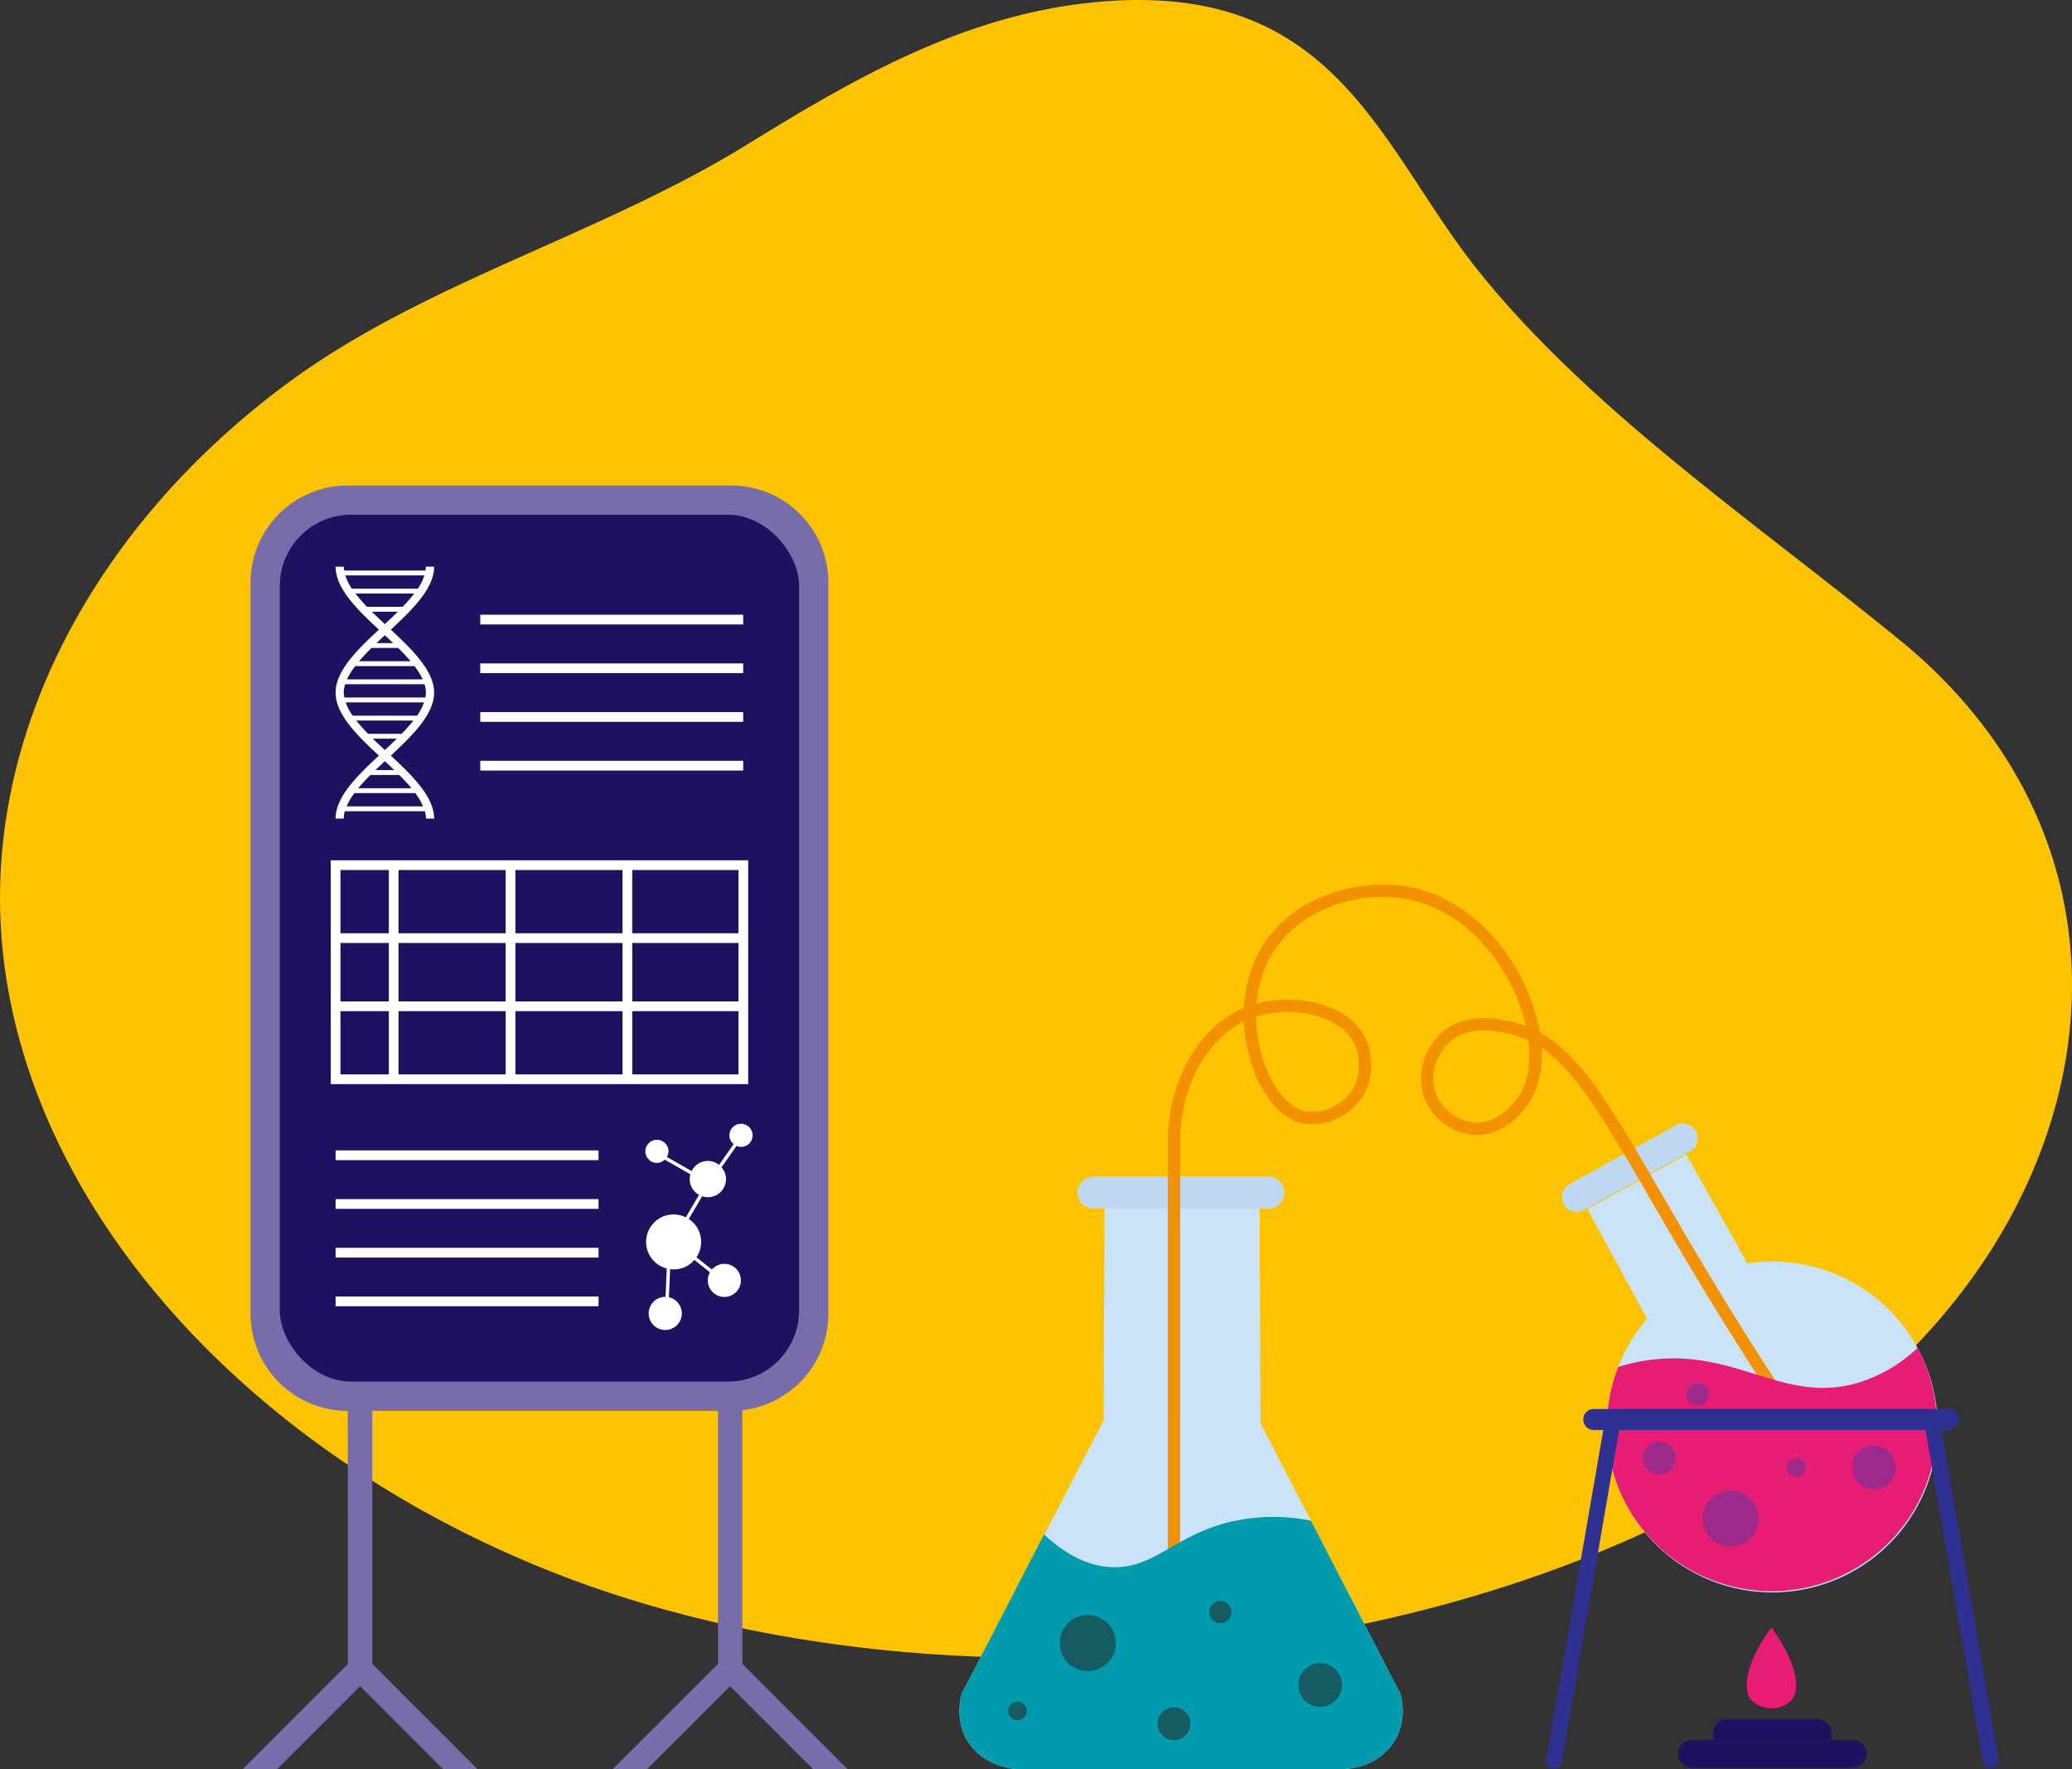 <svg xmlns="http://www.w3.org/2000/svg" width="581.398" height="496.337" viewBox="0 0 581.398 496.337">
  <rect x="0" y="0" width="581.398" height="496.337" fill="#333333" stroke="none"/>
  <g id="Group_433" data-name="Group 433" transform="translate(-863.801 -1010.453)">
    <path id="Path_113" data-name="Path 113" d="M578.4,247.257A147.759,147.759,0,0,0,562,231.715c-40.709-33.187-86.434-64.14-117.926-103.207C415.8,93.427,404.083,45.566,334.755,52.955c-36.6,3.9-67.47,22.138-96.264,39.866-41.786,25.728-90.868,38.63-129.34,67.246-53.533,39.816-84.007,97.426-79.78,154.614,5.553,75.139,68.788,145.313,156.551,179.311C329,549.42,548.724,503.9,600.067,379.06,618.593,334.013,612.624,285.2,578.4,247.257Z" transform="translate(834.818 958.26)" fill="#fdc300"/>
    <g id="Group_386" data-name="Group 386" transform="translate(324.456 1078.935)">
      <path id="Path_548" data-name="Path 548" d="M747.642,398.289V327.133a27.222,27.222,0,0,0,24.128-27.052V94.976a27.23,27.23,0,0,0-27.243-27.243H636.891a27.248,27.248,0,0,0-27.243,27.243v205.1a27.265,27.265,0,0,0,27.243,27.243c.082,0,.082,70.991.082,70.991l-29.43,29.43.109.109h9.427l23.309-23.281,23.281,23.281h9.455l.109-.109-29.429-29.457V327.325H740.81v70.991l-29.429,29.43.109.109h9.427l23.309-23.281,23.281,23.281h9.455l.109-.109Z" transform="translate(0 0)" fill="#766daa"/>
      <rect id="Rectangle_132" data-name="Rectangle 132" width="145.721" height="243.196" rx="19.97" transform="translate(617.853 75.921)" fill="#1d1160"/>
      <path id="Path_549" data-name="Path 549" d="M644.69,111.4c0-6.088-6.028-11.971-12.144-17.666,6.115-5.7,12.144-11.581,12.144-17.669H642.4a7.7,7.7,0,0,1-.148,1.077H619.479a7.724,7.724,0,0,1-.148-1.077h-2.284c0,6.088,6.025,11.971,12.143,17.669-6.118,5.695-12.143,11.578-12.143,17.666s6.025,11.969,12.143,17.666c-6.118,5.7-12.143,11.581-12.143,17.669h2.284a7.823,7.823,0,0,1,.29-2.06h22.494a7.939,7.939,0,0,1,.287,2.06h2.287c0-6.088-6.028-11.971-12.144-17.669C638.661,123.366,644.69,117.486,644.69,111.4Zm-25.358,0a8.235,8.235,0,0,1,.4-2.353H642a8.135,8.135,0,0,1,.4,2.353,7.872,7.872,0,0,1-.186,1.366h-22.7A7.639,7.639,0,0,1,619.331,111.4Zm22.15-3.722H620.255a19.372,19.372,0,0,1,2.3-3.719h16.627A19.39,19.39,0,0,1,641.482,107.676Zm.374,6.46a15.4,15.4,0,0,1-1.934,3.719H621.815a15.515,15.515,0,0,1-1.937-3.719Zm-2.965,5.088a46.443,46.443,0,0,1-3.309,3.719h-9.43a47.49,47.49,0,0,1-3.309-3.719Zm-4.667,5.091c-1.09,1.066-2.219,2.129-3.356,3.186-1.137-1.058-2.268-2.12-3.358-3.186ZM633.2,97.5h-4.667q1.156-1.107,2.334-2.2Q632.049,96.393,633.2,97.5Zm-7.334-10.179a44.577,44.577,0,0,1-3.244-3.719H639.11a44.084,44.084,0,0,1-3.243,3.719Zm8.659,1.372c-1.18,1.161-2.418,2.323-3.659,3.479-1.24-1.156-2.481-2.317-3.659-3.479Zm7.441-10.179a14.655,14.655,0,0,1-1.836,3.716H621.605a14.469,14.469,0,0,1-1.836-3.716ZM627.114,98.869h7.509c1.254,1.238,2.418,2.481,3.468,3.716H623.643C624.693,101.35,625.859,100.107,627.114,98.869Zm3.754,31.758q1.336,1.246,2.634,2.495h-5.271Q629.531,131.871,630.868,130.626ZM620.143,143.3a18.154,18.154,0,0,1,2.192-3.719H639.4a18.145,18.145,0,0,1,2.191,3.719Zm18.2-5.088H623.387c1.03-1.238,2.2-2.478,3.443-3.719h8.077C636.15,135.734,637.32,136.974,638.347,138.212Z" transform="translate(16.464 14.432)" fill="#fff"/>
      <g id="Group_384" data-name="Group 384" transform="translate(674.104 103.968)">
        <rect id="Rectangle_133" data-name="Rectangle 133" width="73.781" height="2.733" fill="#fff"/>
        <rect id="Rectangle_134" data-name="Rectangle 134" width="73.781" height="2.733" transform="translate(0 13.663)" fill="#fff"/>
        <rect id="Rectangle_135" data-name="Rectangle 135" width="73.781" height="2.733" transform="translate(0 27.325)" fill="#fff"/>
        <rect id="Rectangle_136" data-name="Rectangle 136" width="73.781" height="2.733" transform="translate(0 40.988)" fill="#fff"/>
      </g>
      <g id="Group_385" data-name="Group 385" transform="translate(633.511 254.258)">
        <rect id="Rectangle_137" data-name="Rectangle 137" width="73.781" height="2.733" fill="#fff"/>
        <rect id="Rectangle_138" data-name="Rectangle 138" width="73.781" height="2.733" transform="translate(0 13.663)" fill="#fff"/>
        <rect id="Rectangle_139" data-name="Rectangle 139" width="73.781" height="2.733" transform="translate(0 27.325)" fill="#fff"/>
        <rect id="Rectangle_140" data-name="Rectangle 140" width="73.781" height="2.733" transform="translate(0 40.988)" fill="#fff"/>
      </g>
      <path id="Path_550" data-name="Path 550" d="M616.547,106.206v62.8H733.686v-62.8Zm114.406,20.469h-29.8V108.939h29.8Zm-95.377,2.733h30.058v16.4H635.576Zm-2.732,16.4H619.28v-16.4h13.564Zm32.791-19.128H635.576V108.939h30.058Zm2.732-17.737h30.058v17.737H668.367Zm-2.732,39.6v17.737H635.576V148.536Zm2.732,0h30.058v17.737H668.367Zm0-2.733v-16.4h30.058v16.4Zm32.791-16.4h29.8v16.4h-29.8Zm-68.314-20.469v17.737H619.28V108.939Zm-13.564,39.6h13.564v17.737H619.28Zm81.878,17.737V148.536h29.8v17.737Z" transform="translate(15.598 66.656)" fill="#fff"/>
      <path id="Path_551" data-name="Path 551" d="M675.088,133.316a3.243,3.243,0,0,0-2.6,3.779,3.181,3.181,0,0,0,1.139,1.869l-4.093,5.831a5.04,5.04,0,0,0-7.692,1.732l-6.949-3.965a3.181,3.181,0,0,0,.4-2.161,3.244,3.244,0,1,0-2.6,3.779,3.15,3.15,0,0,0,1.59-.866l7.214,4.115a4.988,4.988,0,0,0,2.421,5.768L660.2,159.51a7.622,7.622,0,0,0-4.809-.694,7.7,7.7,0,0,0-.533,15.037l-.353,7.963a4.9,4.9,0,0,0-.907.074,4.648,4.648,0,1,0,1.855.036l.35-7.905a7.386,7.386,0,0,0,6.788-2.577l4.394,3.487a4.587,4.587,0,0,0-.538,3.107,4.645,4.645,0,1,0,3.724-5.41,4.6,4.6,0,0,0-2.637,1.522L663.19,170.7a7.68,7.68,0,0,0-2.156-10.731l3.76-6.386a5.038,5.038,0,0,0,2.519.2,5.092,5.092,0,0,0,4.083-5.932,5.035,5.035,0,0,0-1.167-2.388l4.222-6.014a3.15,3.15,0,0,0,1.814.249,3.244,3.244,0,1,0-1.178-6.38Z" transform="translate(71.578 113.53)" fill="#fff"/>
    </g>
    <g id="Group_393" data-name="Group 393" transform="translate(541.072 945.919)">
      <g id="Group_387" data-name="Group 387" transform="translate(760.994 379.776)">
        <path id="Path_552" data-name="Path 552" d="M676.674,404.987a46.393,46.393,0,1,0,83.962-5.325l-.139-.28a46.413,46.413,0,0,0-47.621-23.437c-8.8-15.8-8.292-14.756-17.093-30.553l-27.771,15.336c8.686,15.864,8.083,14.893,16.769,30.734A45.932,45.932,0,0,0,676.674,404.987Z" transform="translate(-660.852 -336.752)" fill="#cae3f8"/>
        <path id="Path_553" data-name="Path 553" d="M665.435,364.272a4.183,4.183,0,0,0,5.658,1.633l29.749-16.438a4.165,4.165,0,1,0-4.028-7.291l-29.749,16.438A4.182,4.182,0,0,0,665.435,364.272Z" transform="translate(-664.921 -341.661)" fill="#bed8f1"/>
      </g>
      <g id="Group_388" data-name="Group 388" transform="translate(591.928 394.644)">
        <path id="Path_554" data-name="Path 554" d="M610.726,357.034H659.82a4.477,4.477,0,0,0,0-8.954H610.726a4.477,4.477,0,0,0,0,8.954Z" transform="translate(-573.078 -348.08)" fill="#bed8f1"/>
        <path id="Path_555" data-name="Path 555" d="M592.607,488l39.8-76.638q.122-29.709.245-59.412h43.528q.121,30.108.245,60.214L715.638,488c.155.475,2.8,9.13-3.542,15.822-5.327,5.617-12.8,5.429-13.814,5.39H609.965c-1.017.039-8.489.227-13.816-5.39C589.8,497.127,592.452,488.471,592.607,488Z" transform="translate(-591.928 -342.992)" fill="#cae3f8"/>
      </g>
      <path id="Path_556" data-name="Path 556" d="M620.65,512.989h-3.474V383.139c.72-16.737,9.174-30.724,21.341-35.857a36.517,36.517,0,0,1,4.378-15.938c8.586-15.574,28.459-20.82,42.794-17.849,12.906,2.673,24.64,12.683,31.387,26.78a52.389,52.389,0,0,1,4.48,13.853c11.574,6.379,19.942,20.8,34.029,45.075,4.607,7.947,9.832,16.952,15.97,27.039,5.855,9.624,11.884,19.153,17.918,28.322l-2.9,1.909c-6.055-9.2-12.1-18.766-17.981-28.424-6.156-10.117-11.391-19.141-16.01-27.1-12.827-22.108-20.765-35.79-30.518-42.4a26.194,26.194,0,0,1-2.367,13.42c-2.071,4.044-7.69,10.909-15.593,10.981h-.132a16.227,16.227,0,0,1-14.6-9.976c-2.96-7.187.215-14.972,4.882-18.946,6.566-5.6,15.822-3.646,18.863-3.009a31.491,31.491,0,0,1,4.531,1.311,50.046,50.046,0,0,0-3.7-10.546c-6.284-13.126-17.11-22.428-28.959-24.883-13.116-2.712-31.264,2.013-39.042,16.125a32.518,32.518,0,0,0-3.819,13.029c11.2-2.99,25.8.081,30.493,9.691,2.279,4.669,2.687,12.262-1.8,17.888-3.982,4.994-11.234,7.465-16.862,5.767-4.91-1.485-9.4-6.453-12.327-13.633a44.281,44.281,0,0,1-3.122-14.657c-10.207,5.065-17.221,17.429-17.855,32.107Zm85.312-159.345a14.349,14.349,0,0,0-9.462,3.02c-3.713,3.164-6.251,9.325-3.926,14.983a12.683,12.683,0,0,0,11.493,7.822c6.247-.056,10.817-5.742,12.535-9.091,1.86-3.627,2.42-8.544,1.753-13.962a26.326,26.326,0,0,0-5.962-2A30.759,30.759,0,0,0,705.962,353.645Zm-63.975-3.937a41.1,41.1,0,0,0,2.856,14.747c2.488,6.11,6.27,10.453,10.113,11.616,4.285,1.295,10.05-.727,13.142-4.609,3.391-4.248,3.266-10.358,1.4-14.2-4-8.185-17.624-10.576-27.361-7.6C642.084,349.675,642.036,349.691,641.987,349.707Z" transform="translate(33.232)" fill="#f39200"/>
      <g id="Group_390" data-name="Group 390" transform="translate(591.928 490.096)">
        <path id="Path_557" data-name="Path 557" d="M667.6,390.76a53.492,53.492,0,0,1,22.963-.419l25.077,48.5c.155.475,2.8,9.13-3.542,15.822-5.327,5.617-12.8,5.429-13.814,5.39H609.965c-1.017.039-8.489.227-13.816-5.39-6.346-6.691-3.7-15.347-3.541-15.822l23.078-44.633c7.988,7.444,14.624,8.994,18.965,9.174C646.535,403.881,652.2,394.572,667.6,390.76Z" transform="translate(-591.928 -389.291)" fill="#009bac"/>
        <g id="Group_389" data-name="Group 389" transform="translate(13.664 23.56)">
          <path id="Path_558" data-name="Path 558" d="M632.987,413.121A6.123,6.123,0,1,0,639.111,407,6.125,6.125,0,0,0,632.987,413.121Z" transform="translate(-551.55 -389.544)" fill="#175b62"/>
          <path id="Path_559" data-name="Path 559" d="M622.189,402.592a3.128,3.128,0,1,0,3.129-3.129A3.128,3.128,0,0,0,622.189,402.592Z" transform="translate(-565.762 -399.463)" fill="#175b62"/>
          <path id="Path_560" data-name="Path 560" d="M597.827,414.283a2.629,2.629,0,1,0,2.629-2.626A2.628,2.628,0,0,0,597.827,414.283Z" transform="translate(-597.827 -383.413)" fill="#175b62"/>
          <path id="Path_561" data-name="Path 561" d="M615.94,416.956a4.6,4.6,0,1,0,4.6-4.6A4.6,4.6,0,0,0,615.94,416.956Z" transform="translate(-573.987 -382.493)" fill="#175b62"/>
          <path id="Path_562" data-name="Path 562" d="M604.086,409.037a7.866,7.866,0,1,0,7.866-7.863A7.867,7.867,0,0,0,604.086,409.037Z" transform="translate(-589.589 -397.211)" fill="#175b62"/>
        </g>
      </g>
      <g id="Group_391" data-name="Group 391" transform="translate(793.592 521.14)">
        <path id="Path_563" data-name="Path 563" d="M716.556,417.827a3.7,3.7,0,0,1-.415,1.737H683.62a3.726,3.726,0,0,1-.415-1.737,4.053,4.053,0,0,1,4.053-4.03h25.267A4.032,4.032,0,0,1,716.556,417.827Z" transform="translate(-673.454 -388.08)" fill="#1d1160"/>
        <path id="Path_564" data-name="Path 564" d="M731.85,420.2a3.926,3.926,0,0,1-3.917,3.914H682.909a3.914,3.914,0,1,1,0-7.829h45.024A3.925,3.925,0,0,1,731.85,420.2Z" transform="translate(-678.995 -384.803)" fill="#1d1160"/>
        <path id="Path_565" data-name="Path 565" d="M688.65,423.072a7.963,7.963,0,0,0,11.187,0c2.981-3.243.936-11.643-5.594-20.378C687.717,411.428,685.669,419.829,688.65,423.072Z" transform="translate(-668.05 -402.694)" fill="#e61d72"/>
      </g>
      <g id="Group_392" data-name="Group 392" transform="translate(773.623 442.686)">
        <path id="Path_566" data-name="Path 566" d="M676.16,413.432a46.4,46.4,0,0,0,81.368-44.61,41.511,41.511,0,0,1-17.58,10.027c-19.78,5.283-32.566-8.964-55.5-6.877a51.946,51.946,0,0,0-10.886,2.175A46.23,46.23,0,0,0,676.16,413.432Z" transform="translate(-670.374 -368.822)" fill="#e61d72"/>
        <path id="Path_567" data-name="Path 567" d="M700.081,386.768a6.123,6.123,0,1,0,6.122-6.124A6.121,6.121,0,0,0,700.081,386.768Z" transform="translate(-631.273 -353.262)" fill="#9d2a8a"/>
        <path id="Path_568" data-name="Path 568" d="M680.006,376.236a3.128,3.128,0,1,0,3.129-3.127A3.128,3.128,0,0,0,680.006,376.236Z" transform="translate(-657.696 -363.179)" fill="#9d2a8a"/>
        <path id="Path_569" data-name="Path 569" d="M692.163,384.782a2.629,2.629,0,1,0,2.629-2.629A2.628,2.628,0,0,0,692.163,384.782Z" transform="translate(-641.695 -351.276)" fill="#9d2a8a"/>
        <path id="Path_570" data-name="Path 570" d="M674.746,384.767a4.6,4.6,0,1,0,4.6-4.6A4.6,4.6,0,0,0,674.746,384.767Z" transform="translate(-664.619 -353.89)" fill="#9d2a8a"/>
        <path id="Path_571" data-name="Path 571" d="M681.976,393.947a7.865,7.865,0,1,0,7.866-7.863A7.864,7.864,0,0,0,681.976,393.947Z" transform="translate(-655.103 -346.102)" fill="#9d2a8a"/>
      </g>
      <path id="Path_572" data-name="Path 572" d="M789.8,473.871l-15.908-91.758h2a2.947,2.947,0,0,0,0-5.895H676.351a2.947,2.947,0,0,0,0,5.895h2.673l-15.945,91.964a2.229,2.229,0,1,0,4.322.75l16.074-92.715h85.963l16.037,92.509a2.228,2.228,0,1,0,4.322-.75Z" transform="translate(93.588 83.599)" fill="#2e3192"/>
    </g>
  </g>
</svg>

